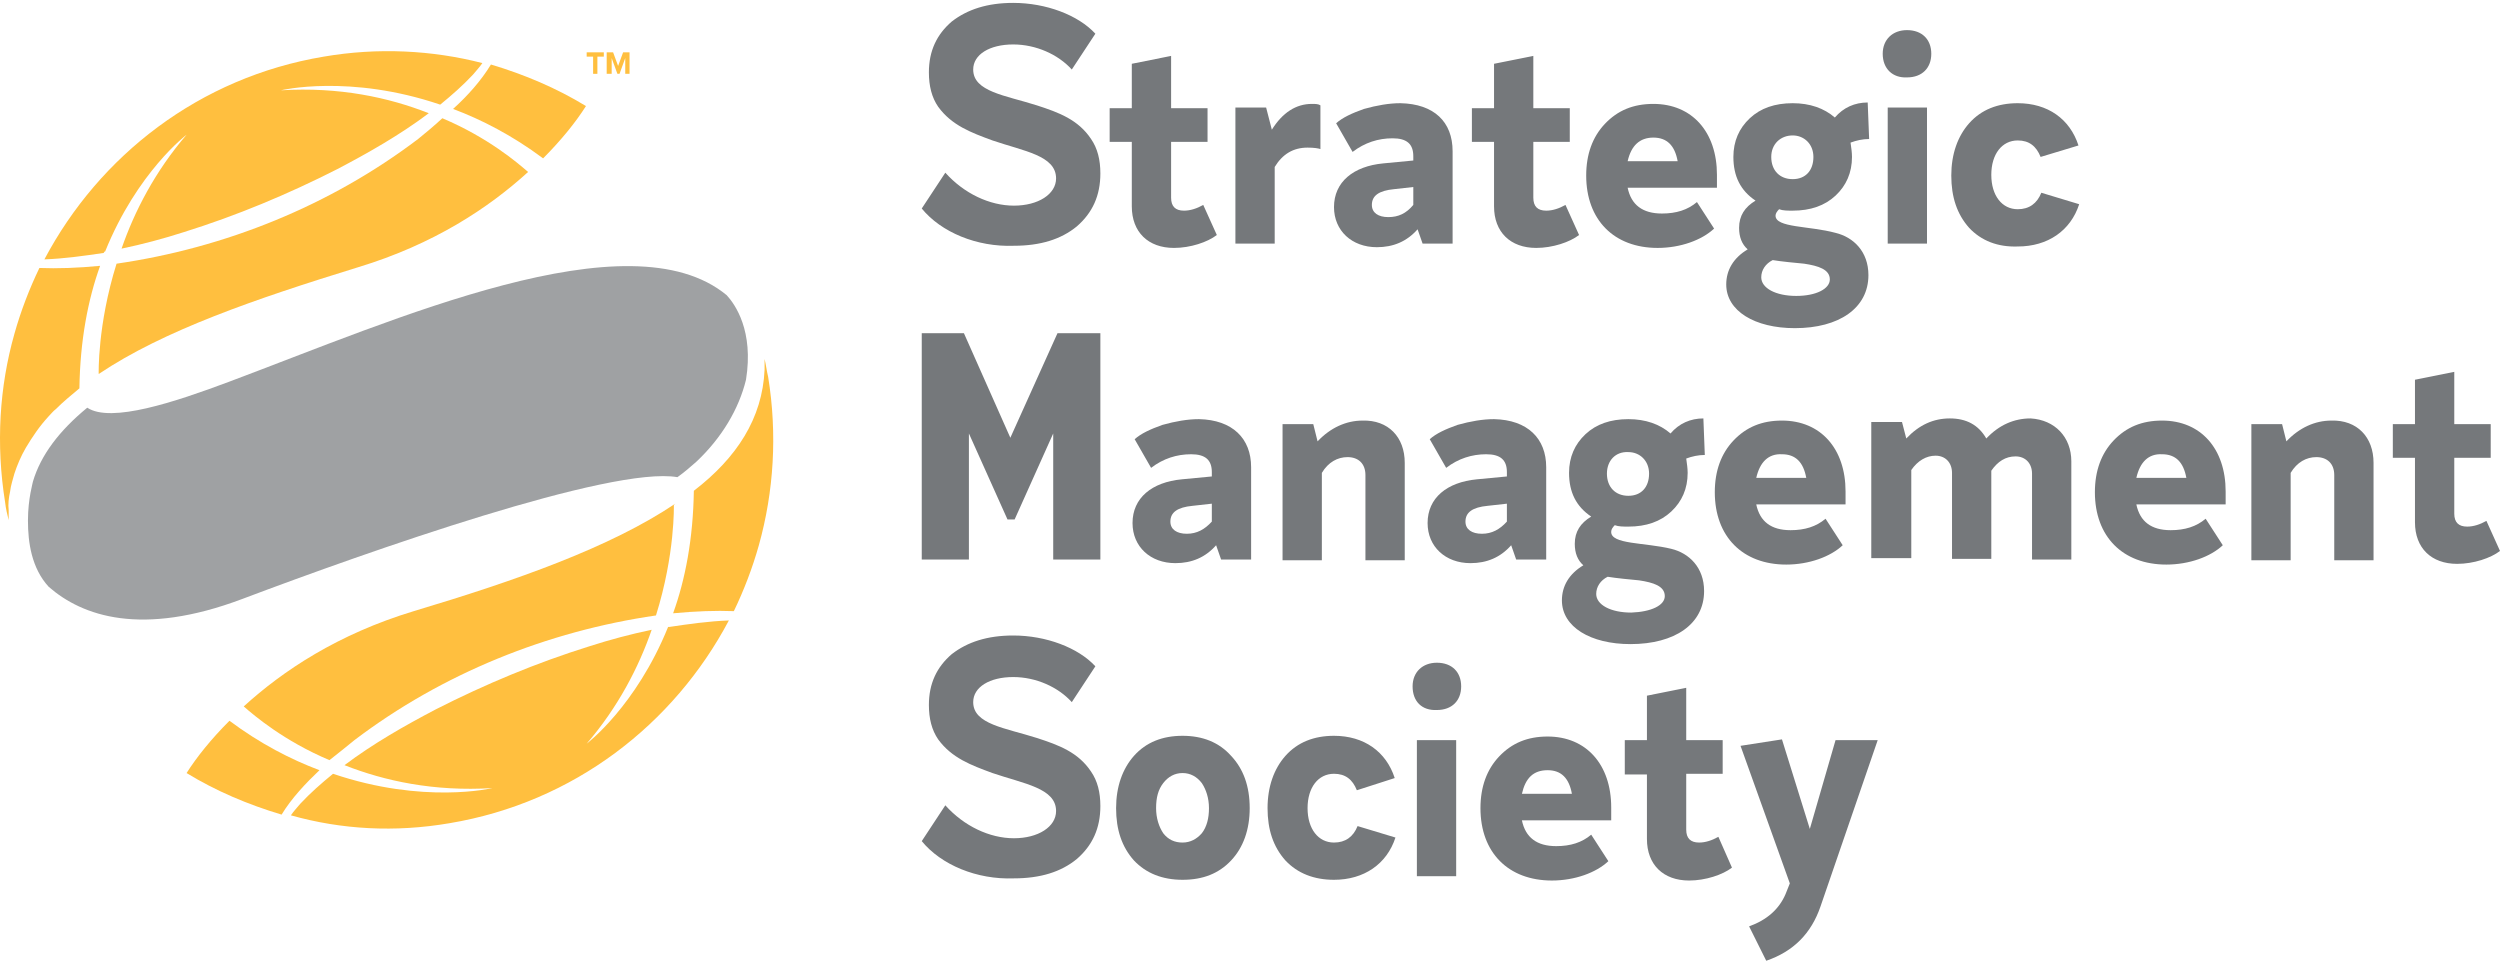 <svg width="190" height="74" viewBox="0 0 190 74" fill="none" xmlns="http://www.w3.org/2000/svg">
<path d="M56.696 28.86C57.293 25.158 55.881 23.143 55.23 22.435C47.845 16.337 30.035 24.287 17.383 29.023C13.311 30.548 8.424 32.181 6.632 30.984C4.514 32.726 3.103 34.577 2.505 36.592C2.505 36.646 2.125 37.899 2.125 39.532V39.587C2.125 41.22 2.397 43.18 3.7 44.596C6.252 46.828 10.759 48.407 18.415 45.521C28.08 41.873 46.487 35.394 51.483 36.265C52.026 35.884 52.515 35.448 52.949 35.067C54.85 33.27 56.153 31.093 56.696 28.86Z" fill="#9FA1A3"/>
<path d="M7.99 19.114C10.433 13.07 14.18 10.239 14.18 10.239C11.79 13.016 10.216 16.065 9.238 18.896C10.813 18.569 12.442 18.134 13.962 17.644C17.98 16.392 21.89 14.758 25.637 12.852C28.026 11.6 30.415 10.239 32.587 8.605C29.546 7.407 25.8 6.591 21.347 6.863C21.347 6.863 26.56 5.611 33.456 7.952C34.325 7.244 35.193 6.482 35.953 5.665C36.171 5.393 36.442 5.121 36.659 4.794C32.858 3.814 28.732 3.596 24.605 4.304C15.157 5.883 7.555 11.818 3.374 19.713C4.894 19.658 6.415 19.441 7.881 19.223C7.935 19.114 7.935 19.114 7.99 19.114Z" fill="#FFBF3F"/>
<path d="M31.773 10.566C25.094 15.629 17.112 18.842 8.858 20.04C7.392 24.722 7.501 28.425 7.501 28.425C12.442 25.103 19.447 22.707 27.211 20.312C32.967 18.569 37.148 15.793 40.135 13.07C39.32 12.362 37.094 10.457 33.619 8.986C32.967 9.585 32.316 10.13 31.773 10.566Z" fill="#FFBF3F"/>
<path d="M0.768 37.354C0.822 36.864 0.985 36.428 1.094 35.993C1.311 35.34 1.582 34.686 1.962 34.033C2.451 33.216 2.994 32.399 3.7 31.637C3.863 31.474 4.026 31.256 4.243 31.093C4.786 30.548 5.383 30.058 6.035 29.514C6.089 25.866 6.686 22.762 7.609 20.203C5.926 20.366 4.351 20.421 2.994 20.366C2.234 21.945 1.582 23.633 1.094 25.375C-0.047 29.405 -0.318 33.761 0.388 38.171C0.442 38.661 0.551 39.096 0.659 39.532C0.659 39.26 0.659 39.042 0.659 38.77C0.605 38.334 0.659 37.844 0.768 37.354Z" fill="#FFBF3F"/>
<path d="M34.433 8.279C36.605 9.095 38.94 10.293 41.275 12.036C42.687 10.62 43.773 9.259 44.533 8.061C42.306 6.7 39.863 5.665 37.311 4.903C36.551 6.155 35.519 7.299 34.433 8.279Z" fill="#FFBF3F"/>
<path d="M34.162 62.564C43.61 60.985 51.212 55.05 55.393 47.155C53.872 47.209 52.352 47.427 50.886 47.645C50.831 47.645 50.831 47.645 50.777 47.645C48.334 53.689 44.587 56.52 44.587 56.52C46.976 53.743 48.551 50.694 49.528 47.863C47.954 48.189 46.325 48.625 44.804 49.115C40.786 50.367 36.877 52.001 33.13 53.906C30.741 55.159 28.352 56.52 26.18 58.153C29.22 59.351 32.967 60.168 37.42 59.896C37.42 59.896 32.207 61.148 25.311 58.807C24.442 59.515 23.573 60.277 22.813 61.094C22.596 61.366 22.325 61.638 22.107 61.965C25.962 63.054 30.035 63.272 34.162 62.564Z" fill="#FFBF3F"/>
<path d="M24.279 58.535C22.107 57.718 19.772 56.52 17.438 54.778C16.026 56.193 14.94 57.554 14.18 58.752C16.406 60.114 18.849 61.148 21.401 61.91C22.162 60.658 23.247 59.515 24.279 58.535Z" fill="#FFBF3F"/>
<path d="M57.673 41.438C57.184 43.18 56.533 44.868 55.773 46.447C54.415 46.393 52.895 46.447 51.157 46.61C52.08 44.051 52.678 40.948 52.732 37.3C55.99 34.795 57.945 31.8 58.108 28.098C58.108 27.826 58.108 27.553 58.108 27.281C58.216 27.717 58.27 28.207 58.379 28.642C59.085 32.998 58.813 37.354 57.673 41.438Z" fill="#FFBF3F"/>
<path d="M26.94 56.248C33.619 51.184 41.601 47.972 49.854 46.774C51.32 42.091 51.212 38.389 51.212 38.389L51.32 38.28C46.379 41.601 39.266 44.106 31.447 46.447C25.691 48.189 21.51 50.966 18.523 53.689C19.338 54.397 21.564 56.302 25.039 57.772C25.745 57.228 26.397 56.683 26.94 56.248Z" fill="#FFBF3F"/>
<path d="M45.076 5.611V4.304H44.587V3.977H45.89V4.304H45.402V5.611H45.076Z" fill="#FFBF3F"/>
<path d="M47.519 5.611V4.413L47.085 5.611H46.922L46.487 4.413V5.611H46.108V3.977H46.596L46.976 5.012L47.356 3.977H47.845V5.611H47.519Z" fill="#FFBF3F"/>
<path d="M70.053 15.847L71.845 13.124C73.257 14.704 75.212 15.629 77.058 15.629C78.904 15.629 80.262 14.758 80.262 13.56C80.262 11.818 77.818 11.491 75.429 10.674C73.8 10.075 72.334 9.531 71.302 8.115C70.814 7.407 70.596 6.536 70.596 5.502C70.596 3.868 71.194 2.616 72.334 1.636C73.528 0.71 75.049 0.22 77.004 0.22C79.501 0.22 81.945 1.146 83.248 2.562L81.456 5.284C80.424 4.141 78.741 3.378 77.004 3.378C75.212 3.378 73.963 4.141 73.963 5.284C73.963 6.972 76.406 7.244 78.796 8.006C80.479 8.551 81.945 9.095 82.922 10.565C83.411 11.273 83.628 12.144 83.628 13.179C83.628 14.867 83.031 16.174 81.836 17.208C80.642 18.188 79.067 18.678 77.058 18.678C74.234 18.787 71.519 17.644 70.053 15.847Z" fill="#75787B"/>
<path d="M70.053 63.925L71.845 61.203C73.257 62.782 75.212 63.707 77.058 63.707C78.904 63.707 80.262 62.836 80.262 61.638C80.262 59.896 77.818 59.569 75.429 58.752C73.8 58.153 72.334 57.609 71.302 56.193C70.814 55.485 70.596 54.614 70.596 53.58C70.596 51.946 71.194 50.694 72.334 49.714C73.528 48.788 75.049 48.298 77.004 48.298C79.501 48.298 81.945 49.224 83.248 50.639L81.456 53.362C80.424 52.218 78.741 51.456 77.004 51.456C75.212 51.456 73.963 52.218 73.963 53.362C73.963 55.05 76.406 55.322 78.796 56.084C80.479 56.629 81.945 57.173 82.922 58.643C83.411 59.351 83.628 60.222 83.628 61.257C83.628 62.945 83.031 64.252 81.836 65.286C80.642 66.266 79.067 66.756 77.058 66.756C74.234 66.865 71.519 65.722 70.053 63.925Z" fill="#75787B"/>
<path d="M92.479 17.861C91.773 18.406 90.47 18.842 89.221 18.842C87.266 18.842 86.017 17.644 86.017 15.684V10.783H84.334V8.224H86.017V4.848L89.004 4.249V8.224H91.773V10.783H89.004V15.03C89.004 15.684 89.329 16.01 89.981 16.01C90.47 16.01 90.959 15.847 91.447 15.575L92.479 17.861Z" fill="#75787B"/>
<path d="M100.352 8.006V11.328C100.189 11.273 99.864 11.219 99.375 11.219C98.289 11.219 97.474 11.709 96.877 12.689V18.515H93.891V8.17H96.225L96.66 9.858C97.474 8.551 98.506 7.897 99.701 7.897C99.972 7.897 100.189 7.897 100.352 8.006Z" fill="#75787B"/>
<path d="M110.398 11.491V18.515H108.117L107.737 17.426C106.922 18.352 105.891 18.787 104.642 18.787C102.741 18.787 101.384 17.535 101.384 15.738C101.384 13.832 102.85 12.634 105.131 12.417L107.411 12.199V11.872C107.411 10.947 106.922 10.511 105.836 10.511C104.75 10.511 103.719 10.838 102.796 11.546L101.547 9.368C102.036 8.932 102.741 8.605 103.664 8.279C104.642 8.006 105.565 7.843 106.434 7.843C108.986 7.897 110.398 9.259 110.398 11.491ZM107.411 15.575V14.213L105.945 14.377C104.805 14.486 104.262 14.867 104.262 15.575C104.262 16.174 104.75 16.5 105.511 16.5C106.271 16.5 106.868 16.228 107.411 15.575Z" fill="#75787B"/>
<path d="M120.009 17.861C119.303 18.406 117.999 18.842 116.751 18.842C114.796 18.842 113.547 17.644 113.547 15.684V10.783H111.864V8.224H113.547V4.848L116.533 4.249V8.224H119.303V10.783H116.533V15.03C116.533 15.684 116.859 16.01 117.511 16.01C117.999 16.01 118.488 15.847 118.977 15.575L120.009 17.861Z" fill="#75787B"/>
<path d="M130.488 14.268H123.701C123.972 15.575 124.841 16.228 126.307 16.228C127.393 16.228 128.262 15.956 128.968 15.357L130.271 17.372C129.348 18.243 127.719 18.842 125.981 18.842C122.669 18.842 120.551 16.718 120.551 13.342C120.551 11.709 121.04 10.402 121.963 9.422C122.941 8.387 124.135 7.897 125.656 7.897C128.588 7.897 130.488 10.021 130.488 13.288V14.268ZM123.701 12.253H127.502C127.285 11.056 126.687 10.457 125.656 10.457C124.624 10.457 123.972 11.056 123.701 12.253Z" fill="#75787B"/>
<path d="M139.502 17.698C140.859 18.025 142 19.114 142 20.911C142 23.415 139.773 24.94 136.407 24.94C133.366 24.94 131.194 23.633 131.194 21.619C131.194 20.529 131.737 19.604 132.823 18.951C132.389 18.569 132.171 18.025 132.171 17.317C132.171 16.391 132.606 15.738 133.42 15.248C132.28 14.486 131.737 13.397 131.737 11.927C131.737 10.729 132.171 9.749 132.986 8.986C133.8 8.224 134.886 7.843 136.244 7.843C137.547 7.843 138.633 8.224 139.448 8.932C140.099 8.17 140.968 7.789 141.945 7.789L142.054 10.565C141.565 10.565 141.077 10.674 140.642 10.838C140.696 11.219 140.751 11.6 140.751 11.927C140.751 13.124 140.316 14.105 139.502 14.867C138.687 15.629 137.601 16.01 136.244 16.01C135.864 16.01 135.484 16.01 135.212 15.901C135.049 16.065 134.941 16.228 134.941 16.391C134.941 17.317 137.493 17.154 139.502 17.698ZM139.067 21.237C139.067 20.475 138.199 20.203 137.113 20.04C136.515 19.985 135.375 19.876 134.724 19.767C134.181 20.04 133.855 20.529 133.855 21.074C133.855 21.891 134.941 22.49 136.515 22.49C138.036 22.49 139.067 21.945 139.067 21.237ZM134.615 11.927C134.615 12.961 135.267 13.615 136.244 13.615C137.221 13.615 137.819 12.961 137.819 11.927C137.819 10.947 137.113 10.293 136.244 10.293C135.321 10.293 134.615 10.947 134.615 11.927Z" fill="#75787B"/>
<path d="M143.086 4.086C143.086 2.997 143.846 2.289 144.932 2.289C146.072 2.289 146.778 2.997 146.778 4.086C146.778 5.175 146.072 5.883 144.932 5.883C143.846 5.937 143.086 5.229 143.086 4.086ZM143.466 8.17H146.452V18.515H143.466V8.17Z" fill="#75787B"/>
<path d="M149.656 17.317C148.733 16.282 148.298 14.976 148.298 13.342C148.298 11.709 148.787 10.348 149.656 9.368C150.579 8.333 151.828 7.843 153.348 7.843C155.629 7.843 157.312 9.041 157.964 11.056L155.086 11.927C154.76 11.11 154.217 10.674 153.348 10.674C152.154 10.674 151.339 11.709 151.339 13.288C151.339 14.867 152.154 15.901 153.348 15.901C154.217 15.901 154.814 15.466 155.14 14.649L158.018 15.52C157.366 17.535 155.629 18.733 153.348 18.733C151.828 18.787 150.579 18.297 149.656 17.317Z" fill="#75787B"/>
<path d="M95.085 35.503V42.527H92.805L92.425 41.438C91.61 42.363 90.578 42.799 89.329 42.799C87.429 42.799 86.072 41.547 86.072 39.75C86.072 37.844 87.538 36.646 89.818 36.428L92.099 36.211V35.884C92.099 34.958 91.61 34.523 90.524 34.523C89.438 34.523 88.406 34.849 87.483 35.557L86.234 33.379C86.723 32.944 87.429 32.617 88.352 32.29C89.329 32.018 90.253 31.855 91.121 31.855C93.673 31.909 95.085 33.325 95.085 35.503ZM92.099 39.641V38.28L90.633 38.443C89.492 38.552 88.949 38.933 88.949 39.641C88.949 40.24 89.438 40.566 90.198 40.566C90.959 40.566 91.556 40.24 92.099 39.641Z" fill="#75787B"/>
<path d="M106.76 35.176V42.581H103.773V36.102C103.773 35.231 103.23 34.741 102.416 34.741C101.655 34.741 100.95 35.122 100.461 35.938V42.581H97.474V32.236H99.809L100.135 33.543C101.112 32.508 102.307 31.964 103.556 31.964C105.511 31.909 106.76 33.216 106.76 35.176Z" fill="#75787B"/>
<path d="M117.511 35.503V42.527H115.23L114.85 41.438C114.036 42.363 113.004 42.799 111.755 42.799C109.855 42.799 108.497 41.547 108.497 39.75C108.497 37.844 109.963 36.646 112.244 36.428L114.524 36.211V35.884C114.524 34.958 114.036 34.523 112.95 34.523C111.864 34.523 110.832 34.849 109.909 35.557L108.66 33.379C109.149 32.944 109.855 32.617 110.778 32.29C111.755 32.018 112.678 31.855 113.547 31.855C116.099 31.909 117.511 33.325 117.511 35.503ZM114.524 39.641V38.28L113.058 38.443C111.918 38.552 111.375 38.933 111.375 39.641C111.375 40.24 111.864 40.566 112.624 40.566C113.384 40.566 113.981 40.24 114.524 39.641Z" fill="#75787B"/>
<path d="M127.013 41.71C128.371 42.037 129.511 43.126 129.511 44.922C129.511 47.427 127.285 48.952 123.918 48.952C120.877 48.952 118.705 47.645 118.705 45.63C118.705 44.541 119.248 43.616 120.334 42.962C119.9 42.581 119.683 42.037 119.683 41.329C119.683 40.403 120.117 39.75 120.932 39.26C119.791 38.498 119.248 37.409 119.248 35.938C119.248 34.741 119.683 33.761 120.497 32.998C121.312 32.236 122.398 31.855 123.755 31.855C125.058 31.855 126.144 32.236 126.959 32.944C127.61 32.181 128.479 31.8 129.457 31.8L129.565 34.577C129.076 34.577 128.588 34.686 128.153 34.849C128.208 35.231 128.262 35.612 128.262 35.938C128.262 37.136 127.828 38.116 127.013 38.879C126.199 39.641 125.113 40.022 123.755 40.022C123.375 40.022 122.995 40.022 122.723 39.913C122.561 40.077 122.452 40.24 122.452 40.403C122.398 41.383 125.004 41.22 127.013 41.71ZM126.524 45.304C126.524 44.541 125.656 44.269 124.57 44.106C123.972 44.051 122.832 43.942 122.18 43.834C121.637 44.106 121.312 44.596 121.312 45.14C121.312 45.957 122.398 46.556 123.972 46.556C125.493 46.502 126.524 46.011 126.524 45.304ZM122.126 35.993C122.126 37.028 122.778 37.681 123.755 37.681C124.733 37.681 125.33 37.028 125.33 35.993C125.33 35.013 124.624 34.359 123.755 34.359C122.778 34.305 122.126 35.013 122.126 35.993Z" fill="#75787B"/>
<path d="M140.262 38.334H133.475C133.746 39.641 134.615 40.294 136.081 40.294C137.167 40.294 138.036 40.022 138.742 39.423L140.045 41.438C139.122 42.309 137.493 42.908 135.755 42.908C132.443 42.908 130.325 40.784 130.325 37.409C130.325 35.775 130.814 34.468 131.737 33.488C132.714 32.454 133.909 31.964 135.429 31.964C138.362 31.964 140.262 34.087 140.262 37.354V38.334ZM133.475 36.32H137.276C137.058 35.122 136.461 34.523 135.429 34.523C134.398 34.468 133.746 35.122 133.475 36.32Z" fill="#75787B"/>
<path d="M157.421 35.067V42.527H154.434V35.993C154.434 35.231 153.945 34.686 153.185 34.686C152.425 34.686 151.828 35.067 151.339 35.775V42.472H148.353V35.938C148.353 35.176 147.864 34.632 147.104 34.632C146.398 34.632 145.746 35.013 145.258 35.721V42.418H142.217V32.073H144.552L144.877 33.325C145.855 32.29 146.941 31.8 148.19 31.8C149.439 31.8 150.362 32.29 150.959 33.325C151.936 32.29 153.077 31.8 154.325 31.8C156.172 31.909 157.421 33.216 157.421 35.067Z" fill="#75787B"/>
<path d="M169.149 38.334H162.362C162.633 39.641 163.502 40.294 164.968 40.294C166.054 40.294 166.923 40.022 167.629 39.423L168.932 41.438C168.009 42.309 166.38 42.908 164.642 42.908C161.33 42.908 159.212 40.784 159.212 37.409C159.212 35.775 159.701 34.468 160.624 33.488C161.602 32.454 162.796 31.964 164.317 31.964C167.249 31.964 169.149 34.087 169.149 37.354V38.334ZM162.362 36.32H166.163C165.945 35.122 165.348 34.523 164.317 34.523C163.285 34.468 162.633 35.122 162.362 36.32Z" fill="#75787B"/>
<path d="M180.389 35.176V42.581H177.403V36.102C177.403 35.231 176.86 34.741 176.045 34.741C175.285 34.741 174.579 35.122 174.09 35.938V42.581H171.104V32.236H173.439L173.765 33.543C174.742 32.508 175.937 31.964 177.185 31.964C179.14 31.909 180.389 33.216 180.389 35.176Z" fill="#75787B"/>
<path d="M190 41.873C189.294 42.418 187.991 42.853 186.742 42.853C184.787 42.853 183.538 41.656 183.538 39.695V34.795H181.855V32.236H183.538V28.86L186.525 28.261V32.236H189.294V34.795H186.525V39.042C186.525 39.695 186.851 40.022 187.502 40.022C187.991 40.022 188.48 39.859 188.968 39.587L190 41.873Z" fill="#75787B"/>
<path d="M89.873 66.865C88.352 66.865 87.103 66.375 86.18 65.395C85.257 64.361 84.823 63.054 84.823 61.42C84.823 59.787 85.311 58.426 86.18 57.446C87.103 56.411 88.352 55.921 89.873 55.921C91.393 55.921 92.642 56.411 93.565 57.446C94.488 58.426 94.977 59.732 94.977 61.42C94.977 63.054 94.488 64.415 93.565 65.395C92.642 66.375 91.447 66.865 89.873 66.865ZM89.873 64.034C90.47 64.034 90.959 63.762 91.339 63.326C91.719 62.836 91.882 62.183 91.882 61.42C91.882 60.658 91.664 60.005 91.339 59.515C90.959 59.025 90.47 58.752 89.873 58.752C89.275 58.752 88.787 59.025 88.406 59.515C88.026 60.005 87.863 60.604 87.863 61.42C87.863 62.183 88.081 62.836 88.406 63.326C88.787 63.816 89.275 64.034 89.873 64.034Z" fill="#75787B"/>
<path d="M97.692 65.395C96.769 64.361 96.334 63.054 96.334 61.42C96.334 59.787 96.823 58.426 97.692 57.446C98.615 56.411 99.864 55.921 101.384 55.921C103.664 55.921 105.348 57.119 105.999 59.133L103.121 60.059C102.796 59.242 102.253 58.807 101.384 58.807C100.189 58.807 99.375 59.841 99.375 61.42C99.375 62.999 100.189 64.034 101.384 64.034C102.253 64.034 102.85 63.598 103.176 62.782L106.054 63.653C105.402 65.667 103.664 66.865 101.384 66.865C99.864 66.865 98.615 66.375 97.692 65.395Z" fill="#75787B"/>
<path d="M107.357 52.164C107.357 51.075 108.117 50.367 109.203 50.367C110.343 50.367 111.049 51.075 111.049 52.164C111.049 53.253 110.343 53.961 109.203 53.961C108.063 54.015 107.357 53.307 107.357 52.164ZM107.683 56.248H110.669V66.593H107.683V56.248Z" fill="#75787B"/>
<path d="M122.452 62.346H115.665C115.936 63.653 116.805 64.306 118.271 64.306C119.357 64.306 120.226 64.034 120.932 63.435L122.235 65.45C121.312 66.321 119.683 66.92 117.945 66.92C114.633 66.92 112.515 64.796 112.515 61.42C112.515 59.787 113.004 58.48 113.927 57.5C114.904 56.466 116.099 55.976 117.619 55.976C120.551 55.976 122.452 58.099 122.452 61.366V62.346ZM115.665 60.331H119.465C119.248 59.134 118.651 58.535 117.619 58.535C116.533 58.535 115.936 59.134 115.665 60.331Z" fill="#75787B"/>
<path d="M131.629 65.94C130.923 66.484 129.619 66.92 128.371 66.92C126.416 66.92 125.167 65.722 125.167 63.762V58.861H123.484V56.248H125.167V52.872L128.153 52.273V56.248H130.923V58.807H128.153V63.054C128.153 63.707 128.479 64.034 129.131 64.034C129.619 64.034 130.108 63.871 130.597 63.598L131.629 65.94Z" fill="#75787B"/>
<path d="M142.706 56.248L138.362 68.88C137.656 70.949 136.298 72.31 134.235 73.018L132.932 70.404C134.289 69.914 135.212 69.097 135.701 67.954L136.027 67.137L132.28 56.683L135.429 56.193L137.547 62.999L139.502 56.248H142.706Z" fill="#75787B"/>
<path d="M83.628 25.321V42.527H80.044V32.944L77.112 39.478C76.841 39.478 76.786 39.478 76.569 39.478L73.637 32.944V42.527H70.053V25.321H73.257L76.786 33.27L80.37 25.321H83.628Z" fill="#75787B"/>
</svg>
